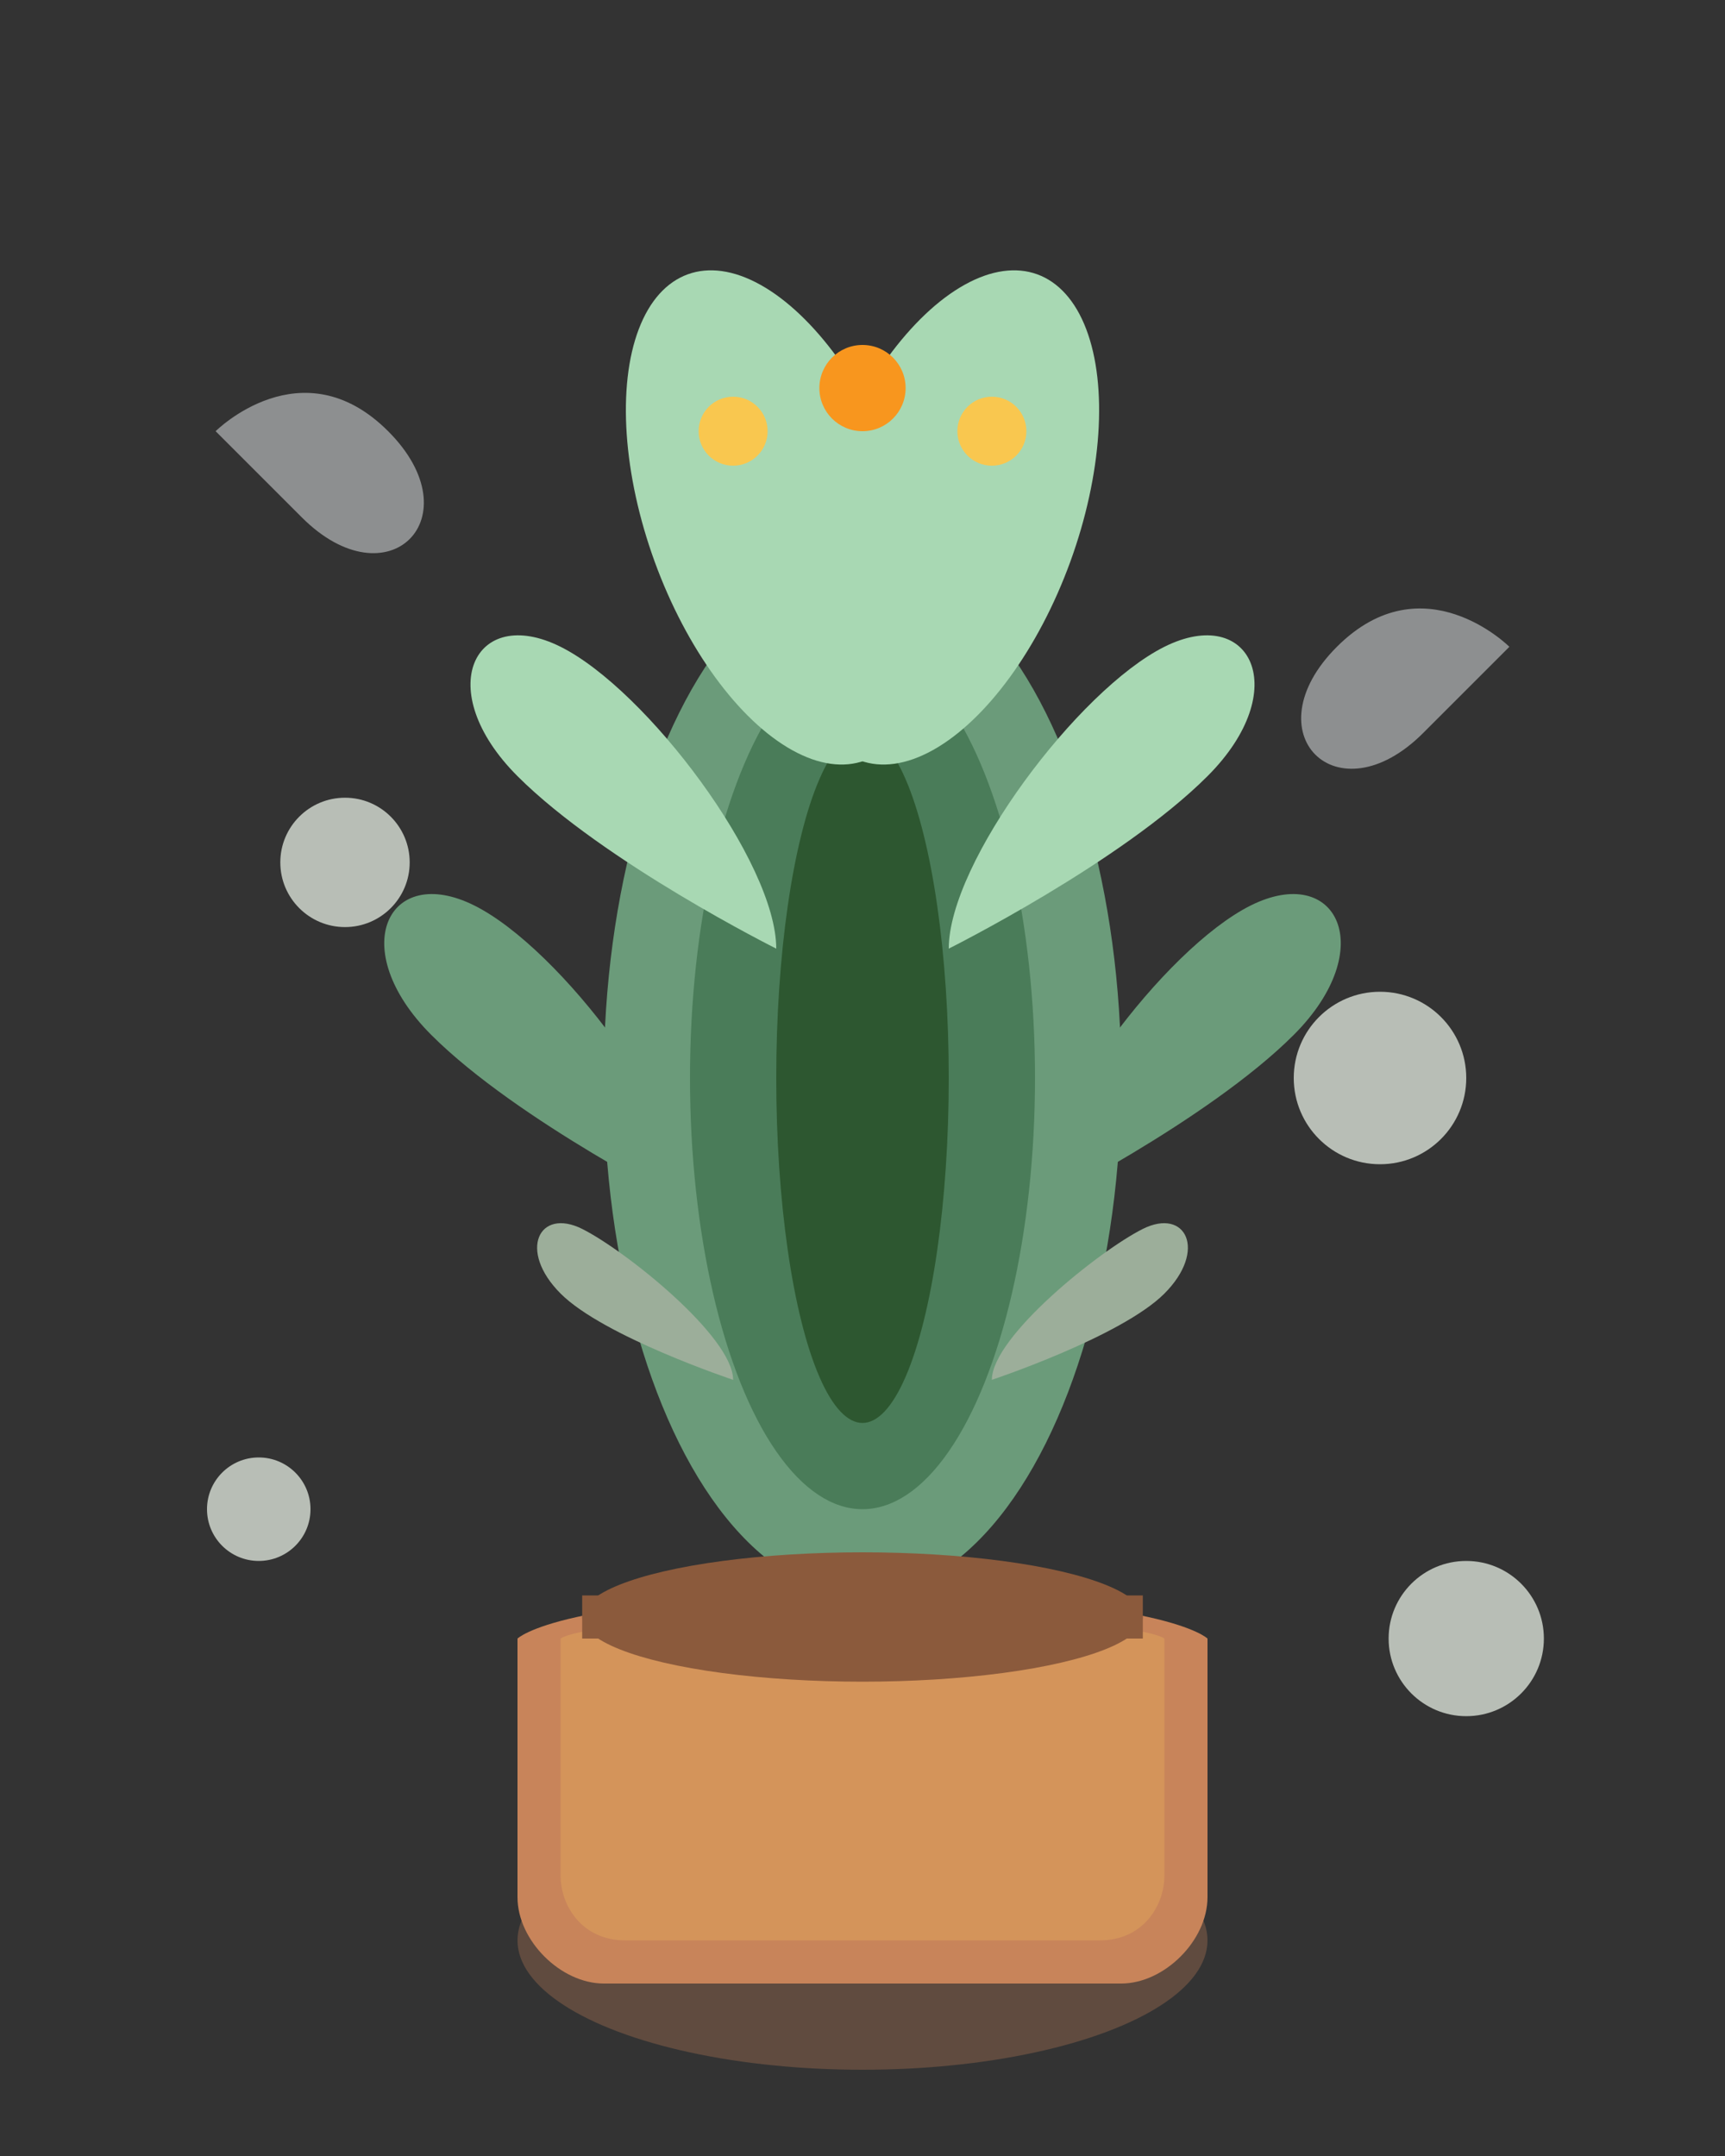 <svg width="400" height="500" viewBox="0 0 400 500" fill="none" xmlns="http://www.w3.org/2000/svg">
  <rect x="0" y="0" width="400" height="500" fill="#333333" stroke="none"/>
  <!-- Large decorative plant pot -->
  <ellipse cx="200" cy="450" rx="80" ry="30" fill="#c8845a" opacity="0.3"/>
  <path d="M120 380C120 380 130 370 200 370C270 370 280 380 280 380V440C280 450 270 460 260 460H140C130 460 120 450 120 440V380Z" fill="#c8845a"/>
  <path d="M130 380C130 380 135 375 200 375C265 375 270 380 270 380V435C270 442 265 450 255 450H145C135 450 130 442 130 435V380Z" fill="#d4945a"/>
  
  <!-- Main plant stem -->
  <rect x="195" y="180" width="10" height="200" fill="#4a7c59"/>
  
  <!-- Large central leaves -->
  <ellipse cx="200" cy="250" rx="60" ry="120" fill="#6b9b7a"/>
  <ellipse cx="200" cy="250" rx="40" ry="100" fill="#4a7c59"/>
  <ellipse cx="200" cy="250" rx="20" ry="80" fill="#2d5730"/>
  
  <!-- Side branches and leaves -->
  <path d="M180 220C180 220 140 200 120 180C100 160 110 140 130 150C150 160 180 200 180 220Z" fill="#a8d8b3"/>
  <path d="M220 220C220 220 260 200 280 180C300 160 290 140 270 150C250 160 220 200 220 220Z" fill="#a8d8b3"/>
  
  <path d="M160 280C160 280 120 260 100 240C80 220 90 200 110 210C130 220 160 260 160 280Z" fill="#6b9b7a"/>
  <path d="M240 280C240 280 280 260 300 240C320 220 310 200 290 210C270 220 240 260 240 280Z" fill="#6b9b7a"/>
  
  <!-- Small decorative leaves -->
  <path d="M170 320C170 320 140 310 130 300C120 290 125 280 135 285C145 290 170 310 170 320Z" fill="#9cae9a"/>
  <path d="M230 320C230 320 260 310 270 300C280 290 275 280 265 285C255 290 230 310 230 320Z" fill="#9cae9a"/>
  
  <!-- Top leaves and flowers -->
  <ellipse cx="180" cy="120" rx="30" ry="60" fill="#a8d8b3" transform="rotate(-20 180 120)"/>
  <ellipse cx="220" cy="120" rx="30" ry="60" fill="#a8d8b3" transform="rotate(20 220 120)"/>
  
  <!-- Small flowers/buds -->
  <circle cx="170" cy="100" r="8" fill="#f9c74f"/>
  <circle cx="200" cy="90" r="10" fill="#f8961e"/>
  <circle cx="230" cy="100" r="8" fill="#f9c74f"/>
  
  <!-- Decorative swirls -->
  <path d="M50 100C50 100 70 80 90 100C110 120 90 140 70 120C50 100 50 100 50 100Z" fill="#e9ecef" opacity="0.5"/>
  <path d="M350 150C350 150 330 130 310 150C290 170 310 190 330 170C350 150 350 150 350 150Z" fill="#e9ecef" opacity="0.5"/>
  
  <!-- Background elements -->
  <circle cx="80" cy="200" r="15" fill="#f1faee" opacity="0.7"/>
  <circle cx="320" cy="250" r="20" fill="#f1faee" opacity="0.7"/>
  <circle cx="60" cy="350" r="12" fill="#f1faee" opacity="0.7"/>
  <circle cx="340" cy="380" r="18" fill="#f1faee" opacity="0.7"/>
  
  <!-- Soil detail -->
  <ellipse cx="200" cy="375" rx="65" ry="15" fill="#8b5a3c"/>
  <rect x="135" y="370" width="130" height="10" fill="#8b5a3c"/>
</svg>
